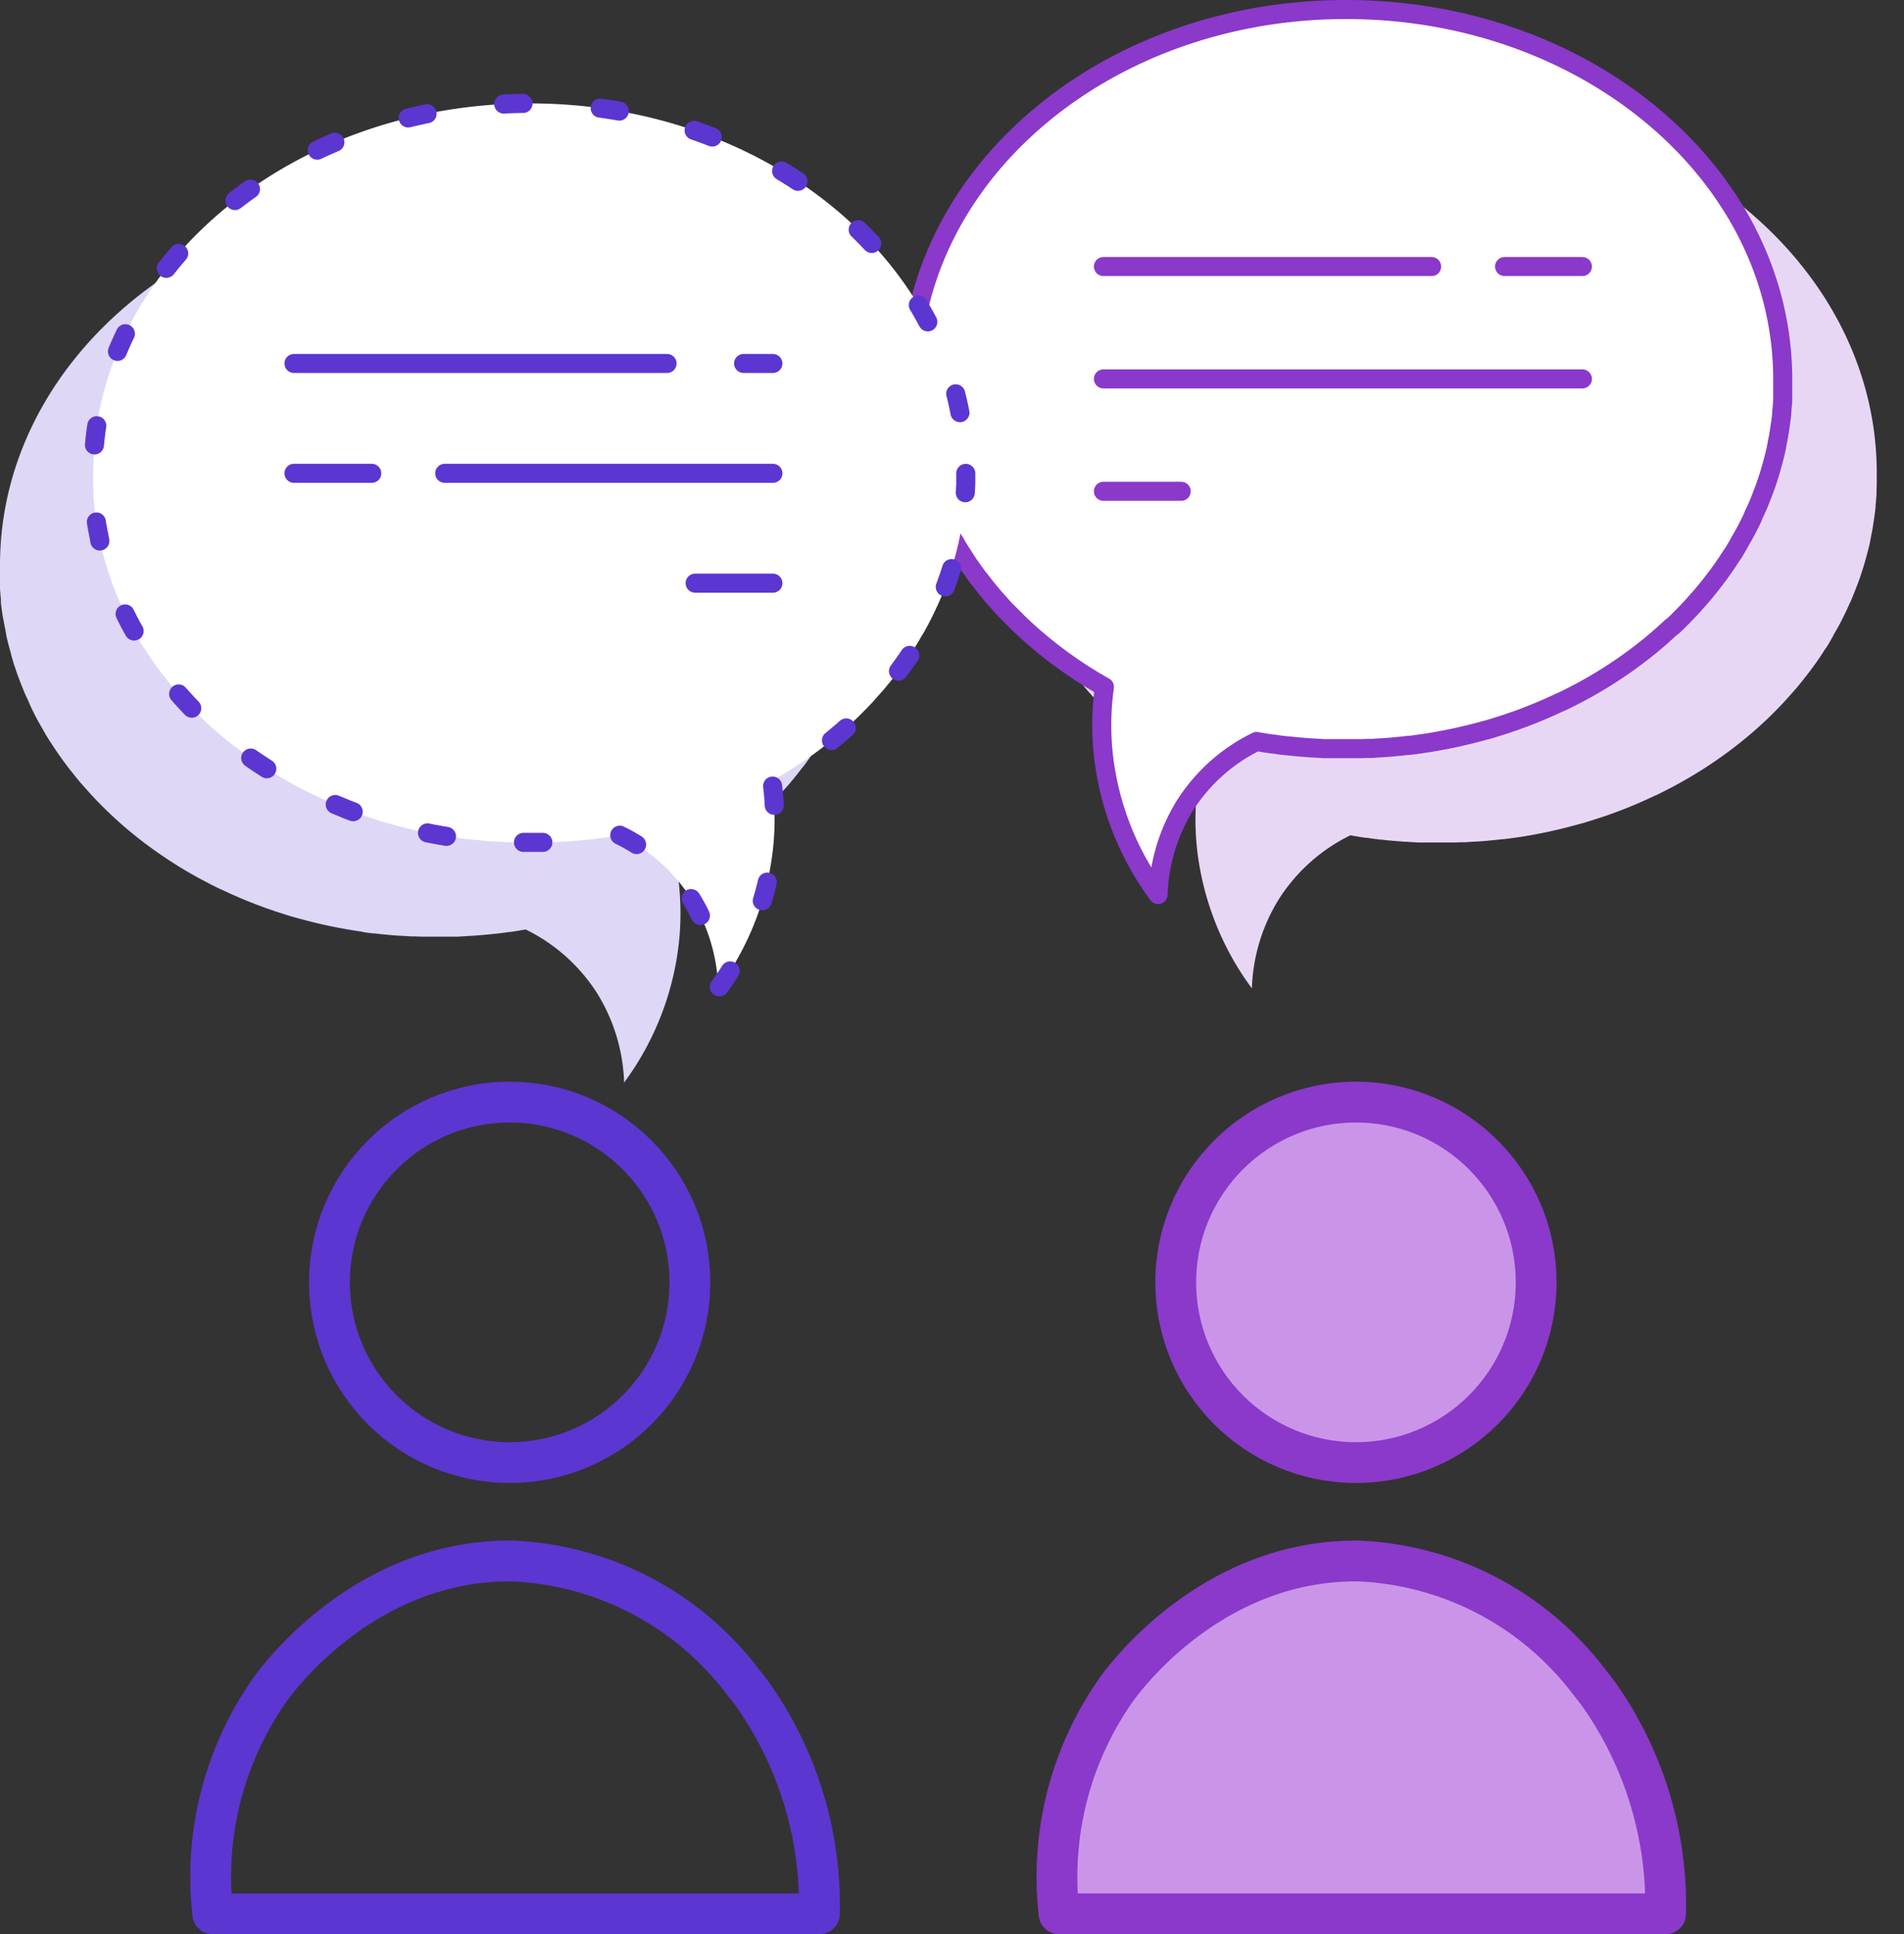 <svg xmlns="http://www.w3.org/2000/svg" width="70" height="71.1" viewBox="0 0 70 71.1">
  <rect x="0" y="0" width="70" height="71.1" fill="#333333" stroke="none"/>
  <g id="consult" transform="translate(0 0.35)">
    <g id="Group" transform="translate(0 0)">
      <path id="Path" d="M.074,12.97a11.969,11.969,0,0,1,2.146-8.3C2.636,4.1,5.817-.051,11.086,0A11.231,11.231,0,0,1,19.55,4.425c.152.189.284.361.4.52a13.439,13.439,0,0,1,2.426,8.025Z" transform="translate(7.748 57.03)" fill="none" stroke="#5c36d0" stroke-linecap="round" stroke-linejoin="round" stroke-miterlimit="10" stroke-width="1.5"/>
      <circle id="Oval" cx="6.625" cy="6.625" r="6.625" transform="translate(12.113 40.163)" fill="none" stroke="#5c36d0" stroke-linecap="round" stroke-linejoin="round" stroke-miterlimit="10" stroke-width="1.5"/>
      <path id="Path-2" data-name="Path" d="M.075,12.97a11.953,11.953,0,0,1,2.146-8.3C2.636,4.1,5.817-.051,11.085,0a11.231,11.231,0,0,1,8.464,4.425c.152.189.284.361.4.52a13.439,13.439,0,0,1,2.425,8.025Z" transform="translate(38.861 57.03)" fill="#ca95e8" stroke="#8a39ca" stroke-linecap="round" stroke-linejoin="round" stroke-miterlimit="10" stroke-width="1.5"/>
      <circle id="Oval-2" data-name="Oval" cx="6.625" cy="6.625" r="6.625" transform="translate(43.226 40.163)" fill="#ca95e8" stroke="#8a39ca" stroke-linecap="round" stroke-linejoin="round" stroke-miterlimit="10" stroke-width="1.5"/>
      <path id="Path-3" data-name="Path" d="M0,13.607v.328a2.733,2.733,0,0,0,.013.324c.013.108.013.216.023.324s.016.182.026.273a.223.223,0,0,0,.007.068c.007.065.016.131.024.195s.016.122.026.182a.457.457,0,0,0,.016.1c.011.07.021.142.033.208v.011c.009.051.017.1.027.151s.021.108.031.163.023.1.033.155.03.131.044.2c.011.038.02.078.03.118s.024.1.038.142c.018.075.04.149.06.223s.05.178.078.266.047.152.072.226l.026.081c.034.1.071.2.108.306.078.212.162.426.252.632.045.1.092.206.142.31l.072.154.075.154c.043.087.088.172.132.259l.09.165c.045.084.091.165.142.246s.072.125.111.188c.051.084.1.171.156.254s.108.168.163.252.1.154.156.23.112.161.169.237c.016.021.031.041.044.063.045.06.09.121.142.181s.065.087.1.129l.127.161c.058.072.117.142.178.216s.112.132.172.2.142.155.206.232c.087.1.179.195.271.291s.166.168.25.253.171.168.257.249a15.609,15.609,0,0,0,3,2.216,10.211,10.211,0,0,0-.038,2.49A10.6,10.6,0,0,0,9.1,32.539a6.628,6.628,0,0,1,.985-3.269,6.5,6.5,0,0,1,2.635-2.358c.064.013.132.024.2.034l.044.009c.109.018.217.034.327.05h.037a.914.914,0,0,1,.121.017c.1.016.209.03.314.041l.081.009h.027c.084.011.166.02.249.028h.024c.071.009.142.014.215.021h.017c.124.011.247.02.372.028.078,0,.158.011.239.014s.142.009.215.013h1.268c.1,0,.2,0,.294-.009h.142c.072,0,.142-.007.213-.013l.222-.011a.038.038,0,0,1,.018,0c.124-.009.249-.017.372-.028l.229-.023a1.473,1.473,0,0,0,.159-.016c.053-.006.107-.011.158-.018a.156.156,0,0,0,.044,0c.114-.011.227-.027.341-.043L18.777,27c.121-.016.243-.036.364-.055l.045-.009c.085-.013.172-.028.259-.045s.155-.027.23-.043c.129-.026.259-.051.388-.08.257-.057.51-.117.762-.185.127-.033.25-.067.374-.1s.249-.072.371-.111l.22-.071.057-.018c.048-.014.1-.031.149-.048l.206-.071q.119-.04.235-.085l.077-.028c.1-.036.2-.075.3-.115l.057-.023.04-.016c.1-.041.2-.081.3-.124l.038-.016c.115-.05.23-.1.344-.152s.233-.107.347-.161h.009c.115-.055.232-.112.345-.171s.229-.118.341-.178q.678-.362,1.308-.783a15.659,15.659,0,0,0,1.545-1.168c.077-.065.152-.131.226-.2l.271-.247c.01-.011.021-.021.033-.033.075-.071.151-.142.223-.216.178-.176.351-.355.516-.539.072-.078.142-.158.212-.237.014-.014.026-.03.038-.043.047-.053.091-.1.134-.155.061-.072.119-.142.178-.216s.085-.107.126-.161c.1-.122.189-.246.284-.372h0c.055-.078.112-.155.168-.236s.1-.142.142-.209c0,0,.009-.014.014-.021l.027-.043c.045-.068.09-.142.134-.2s.107-.172.158-.259v-.007c.036-.057.07-.115.1-.173v-.007c.048-.081.092-.162.142-.246.031-.054.06-.109.09-.165.047-.087.09-.172.132-.259s.1-.2.149-.307.094-.206.142-.31c.09-.209.173-.426.252-.632.038-.1.074-.2.108-.306.01-.027.018-.055.027-.081.026-.074.05-.151.072-.226s.053-.176.077-.266.041-.142.061-.223c.013-.048.026-.1.037-.142s.021-.08.03-.118c.016-.067.03-.132.044-.2a.05.05,0,0,0,0-.02c.01-.045.02-.09.027-.135s.023-.108.033-.163.018-.091.027-.142v-.013c.011-.072.024-.142.034-.219a.76.76,0,0,0,.016-.1c.01-.06.018-.122.026-.182s.017-.129.024-.195a.223.223,0,0,1,.007-.068.185.185,0,0,0,0-.063c.009-.071.016-.142.02-.21v-.011q.013-.111.017-.226V14.2c0-.063.007-.125.007-.189V13.6C32.076,6.089,24.888,0,16.021,0S0,6.093,0,13.607Z" transform="translate(36.925 3.443)" fill="#e8d7f4"/>
      <path id="Path-4" data-name="Path" d="M0,13.6v.328a2.462,2.462,0,0,0,.014.324c.014.108.011.217.021.324s.016.182.027.274v.067c.007.065.016.131.024.195s.016.122.027.183a.551.551,0,0,0,.014.1c.011.07.021.142.033.208v.011c.009.051.017.1.027.151s.021.108.031.163.023.1.033.155.03.132.045.2c.01.04.018.078.028.118s.024.1.038.142c.018.075.04.142.06.223s.05.178.078.266.047.152.072.226l.026.081c.034.1.071.2.108.306.078.212.162.426.253.632.044.1.091.206.142.31l.072.154.075.154c.043.087.088.172.132.259.03.055.06.111.091.166.044.082.09.163.142.244s.072.125.109.188c.053.084.1.171.158.254s.107.168.162.253.1.154.156.229.112.161.169.237c.016.021.031.041.044.063.045.06.09.121.142.181s.065.087.1.129l.125.161c.058.072.118.142.178.216s.112.132.172.2.142.155.206.232c.088.1.179.195.271.284s.166.169.25.253.171.168.257.249A15.575,15.575,0,0,0,7.127,24.9a10.137,10.137,0,0,0-.04,2.49A10.616,10.616,0,0,0,9.1,32.533a6.632,6.632,0,0,1,.985-3.269,6.5,6.5,0,0,1,2.637-2.358c.063.013.131.024.2.034l.045.009c.108.018.216.034.325.05h.038c.038.007.078.011.119.017.1.016.209.03.314.041.028,0,.054.007.081.009h.028l.247.027h.024c.071.009.142.014.215.021h.018c.124.011.247.021.372.03.08,0,.158.01.239.013s.142.009.215.013h1.269c.1,0,.2,0,.293-.009h.142a1.185,1.185,0,0,0,.213-.013l.222-.011h.02c.124-.009.249-.018.372-.03l.229-.023a1.438,1.438,0,0,0,.159-.016c.051-.006.107-.011.159-.018a.154.154,0,0,0,.043,0c.114-.011.227-.027.341-.043l.115-.017c.121-.016.243-.034.364-.055l.045-.009c.085-.013.172-.027.259-.045s.155-.027.23-.043c.129-.026.259-.051.388-.08.257-.057.51-.117.762-.183l.374-.1c.125-.034.249-.072.371-.111l.222-.071.057-.018c.048-.014.1-.031.142-.048l.206-.071c.08-.027.158-.054.235-.085a.611.611,0,0,0,.077-.028c.1-.036.2-.075.3-.115l.057-.023.04-.016c.1-.041.2-.081.3-.124l.038-.016c.115-.05.23-.1.344-.152l.347-.159h.009c.115-.055.232-.112.345-.171s.229-.118.341-.178q.678-.362,1.309-.783a15.585,15.585,0,0,0,1.544-1.168c.077-.065.152-.131.226-.2s.182-.163.271-.247l.038-.018c.075-.071.151-.142.223-.216.178-.176.351-.355.516-.537.072-.08.142-.159.212-.239a.547.547,0,0,0,.038-.043l.135-.155.176-.216c.044-.054.085-.107.127-.161.1-.122.189-.246.284-.372.055-.078.112-.155.168-.236l.142-.209.014-.02.027-.044c.045-.068.09-.142.134-.2s.107-.172.158-.259c.036-.057.071-.115.1-.173v-.007c.048-.081.092-.162.142-.244.031-.055.06-.111.09-.166.047-.087.09-.172.134-.259s.1-.2.142-.307.1-.206.142-.31c.09-.209.175-.426.252-.632.038-.1.074-.2.109-.306l.026-.081q.038-.111.072-.226c.027-.088.053-.176.077-.266s.041-.142.061-.223l.037-.142c.011-.044.021-.078.03-.118.016-.065.03-.132.045-.2a.084.084,0,0,0,0-.02,1.265,1.265,0,0,0,.027-.142c.006-.053.023-.108.033-.163s.018-.091.027-.142v-.013c.011-.071.024-.142.034-.219a.739.739,0,0,0,.016-.1c.01-.061.018-.124.026-.183s.017-.129.024-.195a.21.21,0,0,1,.007-.067.193.193,0,0,0,0-.064c.009-.071.016-.142.02-.21v-.018c.009-.074.014-.142.017-.225v-.328a.829.829,0,0,0,0-.084V13.6C32.067,6.089,24.881,0,16.013,0S0,6.088,0,13.6Z" transform="translate(33.477)" fill="#fff" stroke="#8a39ca" stroke-linecap="round" stroke-linejoin="round" stroke-miterlimit="10" stroke-width="0.7"/>
      <path id="Path-5" data-name="Path" d="M0,.071H17.609" transform="translate(40.567 13.507)" fill="none" stroke="#8a39ca" stroke-linecap="round" stroke-linejoin="round" stroke-miterlimit="10" stroke-width="0.7"/>
      <path id="Path-6" data-name="Path" d="M0,.071H12.067" transform="translate(40.567 9.377)" fill="none" stroke="#8a39ca" stroke-linecap="round" stroke-linejoin="round" stroke-miterlimit="10" stroke-width="0.7"/>
      <path id="Path-7" data-name="Path" d="M0,.071H2.861" transform="translate(55.315 9.377)" fill="none" stroke="#8a39ca" stroke-linecap="round" stroke-linejoin="round" stroke-miterlimit="10" stroke-width="0.7"/>
      <path id="Path-8" data-name="Path" d="M0,.071H2.86" transform="translate(40.567 17.638)" fill="none" stroke="#8a39ca" stroke-linecap="round" stroke-linejoin="round" stroke-miterlimit="10" stroke-width="0.7"/>
      <path id="Path-9" data-name="Path" d="M32.059,13.605v.327c0,.108-.007.217-.013.324s-.013.217-.023.325-.016.182-.026.273v.068c-.007.065-.016.131-.024.195s-.016.122-.026.182a.457.457,0,0,1-.016.1c-.011.07-.021.142-.033.208v.011c-.009.05-.017.1-.027.151s-.021.108-.031.163-.023.1-.033.155-.03.131-.044.2c-.011.04-.02.08-.03.119s-.024.1-.038.142c-.018.077-.04.151-.06.225s-.05.178-.078.266-.047.152-.072.226l-.026.081c-.034.1-.071.2-.108.306-.078.212-.162.426-.252.632-.045.1-.092.206-.142.31l-.072.154-.09.163c-.043.087-.088.172-.132.259l-.09.165c-.045.084-.091.165-.142.246s-.072.125-.111.188c-.051.084-.1.171-.156.254s-.108.168-.163.252-.1.154-.156.23-.112.161-.169.237c-.016.021-.031.041-.044.063-.045.06-.09.121-.142.181s-.065.087-.1.129l-.127.161c-.058.072-.117.142-.178.216s-.112.132-.172.2-.142.155-.206.232c-.087.1-.179.195-.271.291s-.166.168-.25.253-.171.166-.257.247a15.557,15.557,0,0,1-3.008,2.209,10.209,10.209,0,0,1,.038,2.49,10.6,10.6,0,0,1-2.013,5.137,6.628,6.628,0,0,0-.985-3.269,6.5,6.5,0,0,0-2.635-2.358c-.064.013-.132.023-.2.034l-.044.009c-.109.018-.217.034-.327.05h-.037c-.04.007-.08.011-.121.017-.1.016-.209.028-.314.041-.027,0-.054.007-.081.009h-.027c-.084.011-.166.02-.249.028H17.9c-.071.009-.142.014-.215.021h-.017c-.124.011-.247.02-.372.028-.078,0-.158.011-.239.014s-.142.009-.215.013H15.58c-.1,0-.2,0-.294-.009h-.142c-.072,0-.142-.007-.213-.013l-.222-.011a.038.038,0,0,0-.018,0c-.124-.009-.249-.017-.372-.028l-.229-.023a1.472,1.472,0,0,1-.159-.016l-.158-.018a.156.156,0,0,1-.044,0c-.114-.011-.227-.027-.341-.043L13.271,27c-.121-.016-.243-.036-.364-.055l-.045-.009c-.085-.013-.172-.028-.259-.045s-.155-.027-.23-.043c-.129-.026-.259-.051-.388-.08-.257-.057-.51-.117-.762-.185-.126-.033-.25-.067-.374-.1s-.249-.072-.371-.111l-.22-.071-.057-.018c-.048-.014-.1-.031-.142-.048l-.206-.071q-.119-.04-.235-.085l-.077-.028c-.1-.036-.2-.075-.3-.115l-.057-.023-.04-.016c-.1-.041-.2-.081-.3-.124l-.038-.016c-.115-.05-.23-.1-.344-.152s-.233-.107-.347-.161H8.106c-.115-.055-.232-.112-.345-.171l-.341-.178q-.678-.362-1.308-.783a15.659,15.659,0,0,1-1.545-1.168c-.077-.065-.152-.132-.226-.2s-.181-.163-.271-.249l-.033-.033c-.075-.07-.151-.142-.223-.215-.178-.176-.351-.355-.516-.539-.072-.078-.142-.158-.212-.237-.014-.014-.026-.03-.038-.043-.047-.053-.091-.1-.134-.155-.061-.072-.119-.142-.178-.216s-.085-.107-.127-.161c-.1-.122-.189-.246-.284-.372h0c-.055-.078-.112-.155-.168-.236s-.1-.142-.142-.209L2,20.258l-.027-.043c-.045-.068-.09-.142-.134-.2l-.159-.254a.018.018,0,0,1,0-.007q-.053-.085-.1-.175h0c-.048-.081-.092-.162-.142-.246-.031-.054-.06-.109-.09-.165-.047-.087-.09-.172-.132-.259s-.1-.2-.142-.307-.094-.208-.142-.31c-.09-.209-.173-.426-.252-.633-.038-.1-.074-.2-.108-.306l-.027-.081c-.026-.074-.05-.151-.072-.226S.42,16.867.4,16.778s-.041-.142-.061-.225c-.013-.047-.026-.1-.037-.142s-.021-.08-.03-.119c-.016-.065-.03-.131-.044-.2a.055.055,0,0,1,0-.02c-.01-.045-.02-.09-.027-.142s-.023-.108-.033-.163-.018-.091-.027-.142v-.013C.125,15.542.113,15.473.1,15.4a.76.76,0,0,1-.016-.1c-.01-.06-.018-.122-.026-.182s-.017-.129-.024-.195v-.132c-.009-.07-.016-.142-.02-.209V14.57Q0,14.459,0,14.344v-.739C-.047,6.092,7.137,0,16,0S32.059,6.092,32.059,13.605Z" transform="translate(0 6.892)" fill="#ded7f6"/>
      <path id="Path-10" data-name="Path" d="M32.079,13.6v.328c0,.109-.007.216-.014.324s-.011.216-.021.324-.016.182-.027.273v.068c-.007.065-.016.131-.024.195s-.016.122-.027.182a.567.567,0,0,1-.014.1c-.011.07-.021.142-.033.208v.011c-.009.051-.017.1-.027.151s-.021.108-.031.163-.023.1-.033.155-.03.131-.045.2c-.01.038-.018.078-.028.118s-.024.1-.038.142c-.018.075-.04.149-.06.223s-.05.178-.078.266-.047.152-.072.226l-.026.081c-.034.1-.071.2-.108.306-.078.212-.162.426-.253.632-.044.1-.091.206-.142.31l-.072.154-.075.154c-.043.087-.088.172-.132.259-.03.055-.06.111-.091.165-.044.084-.09.165-.142.246s-.072.125-.109.188c-.053.084-.1.171-.158.254s-.107.168-.162.252-.1.154-.156.23-.112.161-.169.237c-.016.021-.031.041-.044.063-.045.06-.09.121-.142.181s-.065.087-.1.129l-.125.161c-.058.072-.118.142-.178.216s-.112.132-.172.2-.142.155-.206.232c-.088.1-.179.195-.271.291s-.166.168-.25.253-.171.168-.257.249A15.575,15.575,0,0,1,24.953,24.9a10.136,10.136,0,0,1,.04,2.49A10.61,10.61,0,0,1,22.98,32.53,6.628,6.628,0,0,0,22,29.261,6.5,6.5,0,0,0,19.358,26.9c-.063.013-.131.024-.2.034l-.045.009c-.108.018-.216.034-.325.05h-.038a.928.928,0,0,0-.119.017c-.1.016-.209.03-.314.041l-.081.009h-.028c-.082.011-.165.02-.247.028h-.024c-.071.009-.142.014-.215.021H17.7c-.124.011-.247.02-.372.028-.08,0-.158.011-.239.014s-.142.009-.215.013H15.609c-.1,0-.2,0-.293-.009h-.142c-.072,0-.142-.007-.213-.013l-.222-.011a.043.043,0,0,0-.018,0c-.124-.009-.249-.017-.372-.028l-.229-.023a1.438,1.438,0,0,1-.159-.016c-.051-.006-.107-.011-.159-.018a.154.154,0,0,1-.043,0c-.114-.011-.227-.027-.341-.043L13.3,26.99c-.121-.016-.243-.036-.364-.055l-.045-.009c-.085-.013-.172-.028-.259-.045s-.155-.027-.23-.043c-.129-.026-.259-.051-.388-.08-.257-.057-.51-.117-.762-.185-.127-.033-.25-.067-.374-.1s-.249-.072-.371-.111l-.222-.071-.057-.018c-.048-.014-.1-.031-.142-.048l-.206-.071q-.119-.04-.235-.085c-.027-.009-.053-.018-.077-.028-.1-.036-.2-.075-.3-.115L9.211,25.9l-.04-.016c-.1-.041-.2-.081-.3-.124l-.038-.016c-.115-.05-.23-.1-.344-.152s-.233-.107-.347-.161H8.135c-.115-.055-.232-.112-.345-.171s-.229-.118-.341-.178q-.678-.362-1.309-.783a15.808,15.808,0,0,1-1.555-1.16c-.077-.065-.152-.131-.226-.2s-.182-.163-.271-.247c-.01-.011-.021-.021-.033-.033-.075-.071-.151-.142-.223-.216-.178-.176-.351-.355-.516-.539-.072-.078-.142-.158-.212-.237-.014-.014-.026-.03-.038-.043l-.135-.155-.176-.216c-.044-.054-.085-.107-.126-.161-.1-.122-.189-.246-.284-.372h0c-.055-.078-.112-.155-.168-.236l-.142-.209s-.009-.014-.014-.021l-.027-.043c-.045-.068-.09-.142-.134-.2s-.107-.172-.158-.259a.01.01,0,0,1,0-.007c-.036-.057-.071-.115-.1-.173v-.007c-.048-.081-.092-.162-.142-.246-.031-.054-.06-.109-.09-.165-.047-.087-.09-.172-.134-.259s-.1-.2-.142-.307-.1-.206-.142-.31c-.09-.209-.175-.426-.252-.632-.038-.1-.074-.2-.109-.306-.009-.027-.017-.055-.026-.081-.026-.074-.05-.151-.072-.226s-.053-.176-.077-.266-.041-.142-.061-.223c-.013-.048-.026-.1-.037-.142s-.021-.08-.03-.118c-.016-.067-.03-.132-.045-.2a.1.1,0,0,1,0-.02c-.01-.045-.021-.09-.027-.135s-.023-.108-.033-.163-.018-.091-.027-.142v-.013C.14,15.54.128,15.47.118,15.393A.76.76,0,0,1,.1,15.3c-.01-.06-.018-.122-.026-.182s-.017-.129-.024-.195a.223.223,0,0,0-.007-.068.185.185,0,0,1,0-.063c-.009-.071-.016-.142-.02-.21v-.011q-.013-.111-.017-.226V14.2c0-.063-.007-.125-.007-.189a.829.829,0,0,1,0-.084V13.6C0,6.089,7.187,0,16.062,0S32.079,6.085,32.079,13.6Z" transform="translate(3.427 3.451)" fill="#fff" stroke="#5c36d0" stroke-linecap="round" stroke-linejoin="round" stroke-miterlimit="10" stroke-width="0.7" stroke-dasharray="0.711 2.843"/>
      <path id="Path-11" data-name="Path" d="M13.717.071H0" transform="translate(10.808 12.94)" fill="#fff" stroke="#5c36d0" stroke-linecap="round" stroke-linejoin="round" stroke-miterlimit="10" stroke-width="0.7"/>
      <path id="Path-12" data-name="Path" d="M1.077.071H0" transform="translate(27.338 12.94)" fill="#fff" stroke="#5c36d0" stroke-linecap="round" stroke-linejoin="round" stroke-miterlimit="10" stroke-width="0.7"/>
      <path id="Path-13" data-name="Path" d="M2.86.071H0" transform="translate(25.556 21.016)" fill="#fff" stroke="#5c36d0" stroke-linecap="round" stroke-linejoin="round" stroke-miterlimit="10" stroke-width="0.7"/>
      <path id="Path-14" data-name="Path" d="M12.066.071H0" transform="translate(16.35 16.978)" fill="#fff" stroke="#5c36d0" stroke-linecap="round" stroke-linejoin="round" stroke-miterlimit="10" stroke-width="0.7"/>
      <path id="Path-15" data-name="Path" d="M2.86.071H0" transform="translate(10.808 16.978)" fill="#fff" stroke="#5c36d0" stroke-linecap="round" stroke-linejoin="round" stroke-miterlimit="10" stroke-width="0.7"/>
    </g>
  </g>
</svg>
